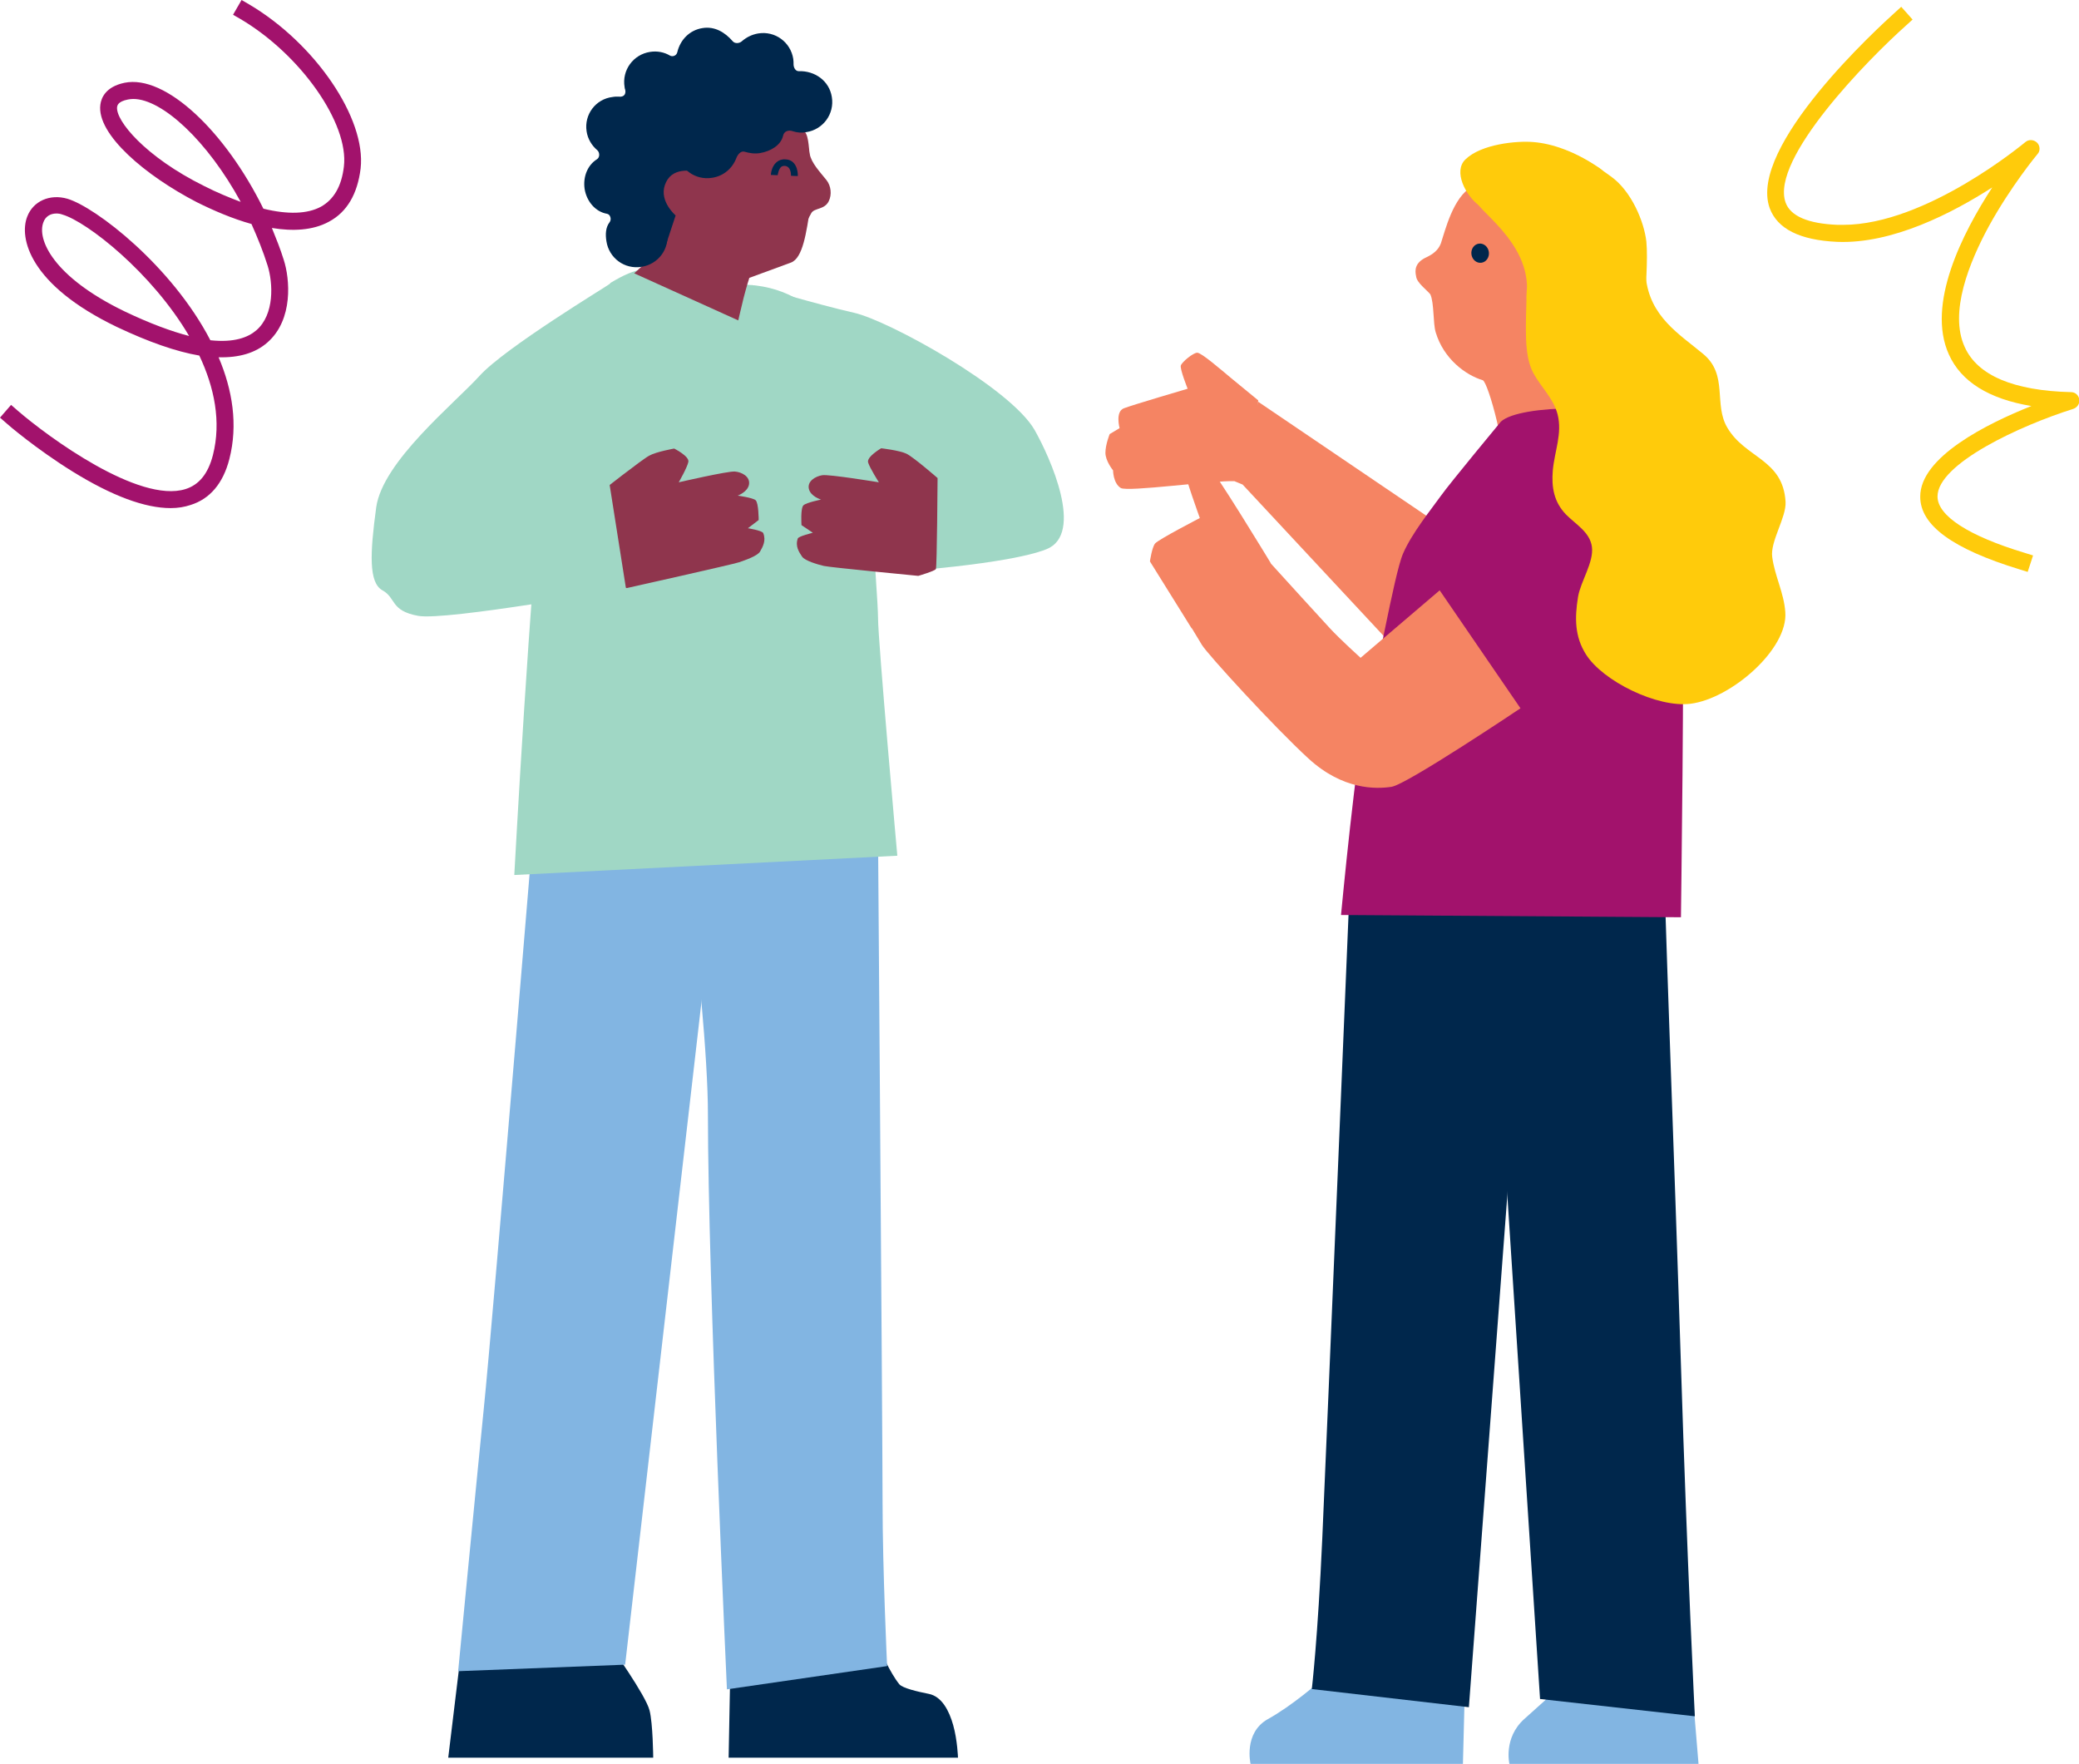 <svg xmlns="http://www.w3.org/2000/svg" xmlns:xlink="http://www.w3.org/1999/xlink" id="Layer_1" x="0px" y="0px" viewBox="0 0 733.3 622.2" style="enable-background:new 0 0 733.3 622.2;" xml:space="preserve"> <style type="text/css"> .st0{fill:#00274C;} .st1{fill:#82B5E2;} .st2{fill:#A0D7C5;} .st3{fill:#F58463;} .st4{fill:#FFCB0B;} .st5{fill:#A2126C;} .st6{fill:#8F354D;} </style> <g id="Vector"> <path class="st0" d="M158.1,619.9l4.3-35.5l53.2-3.5c0,0,12.1,16.9,13.5,22.3c1.2,4.6,1.3,16.7,1.3,16.7h-49.9L158.1,619.9 L158.1,619.9z"></path> <path class="st1" d="M191.1,256.3c0,0-17.2,208.9-20.5,240.9c-3.2,32-9,92.2-9,92.2l58.9-2.3l36.9-320.4L191.1,256.3z"></path> <path class="st0" d="M257,619.9l0.8-42l52.6,3.8c0,0,3.4,8.1,6.8,12.3c1.2,1.4,6.4,2.6,10.4,3.4c4.6,0.9,7.2,6,8.6,11 c1.5,5.3,1.7,11.5,1.7,11.5H332h-56.7L257,619.9L257,619.9z"></path> <path class="st1" d="M309.4,253.9c0,0,1.9,253.1,1.9,276.3c0,23.2,1.6,57.4,1.6,57.4l-56.5,8.2c0,0-6.7-145.2-6.7-202.7 c0-40.8-14.6-143.3-14.6-143.3L309.4,253.9z"></path> <path class="st2" d="M215.3,99.8c0,0-20,43-24,71.4s-9.9,137.4-9.9,137.4l135.1-6.8c0,0-6.8-75.7-6.8-83.8c0-8.1-5.4-77-6.8-83.8 s-12.9-33.8-41.3-33.8S234.3,88.2,215.3,99.8z"></path> <path class="st2" d="M265.1,100.5c0,0,24,7.1,36.1,9.8s55,26.3,63.7,41.3c5.5,9.7,17.7,36.7,4.2,42.1c-13.5,5.4-53.9,8.1-53.9,8.1 l-28.4-40.4L265.1,100.5z"></path> <path class="st3" d="M524.1,59.8c-0.5,1.1-3.8,5.4-4.8,6c-6.8,3.6-9.6,15.7-11.1,20.1c-0.9,2.3-2.7,3.7-5,4.8 c-4.2,1.9-4.2,4.6-3.7,6.8c0.2,2.2,3.8,4.8,5,6.3c1.4,3.1,0.9,10.1,1.9,13.4c2.8,9.4,10.6,15.1,16.6,16.9c1.9,0.7,9,26.4,6.8,32.9 c-0.7,2,40.2-21,42.5-24.3c2-3.3-8.8-18.1-7.5-21.6C578.9,97.3,555,47.9,524.1,59.8z"></path> <ellipse transform="matrix(0.994 -0.114 0.114 0.994 -6.764 60.116)" class="st0" cx="521.8" cy="89.2" rx="3.1" ry="3.4"></ellipse> <path class="st1" d="M516.8,590.7l-0.8,31.4h-74.9c0,0-2.6-10.9,6.1-15.8c8.7-4.8,18.3-13.3,18.3-13.3L516.8,590.7z"></path> <path class="st1" d="M596.5,590.7l2.6,31.4h-66.7c0,0-2.2-9.1,5.2-15.8c9-8.1,11.7-10.5,11.7-10.5L596.5,590.7z"></path> <path class="st0" d="M587,301.6c-0.5,2.1,3.7,110,5.9,179.9s4.9,123.8,4.9,123.8l-54.6-6.1l-19.4-298.6L587,301.6z"></path> <path class="st0" d="M476.5,302.3c0,0-8.5,204.4-10.1,240.1c-1.6,35.7-3.7,53.3-3.7,53.3l55.4,6.4l20.2-268.9l2.7-30.9L476.5,302.3 L476.5,302.3z"></path> <path class="st4" d="M715.2,201.7l-2.9-0.9c-23.5-7.2-35-15.5-35-25.6c-0.1-14,23.6-25.8,39.2-32c-15-2.5-24.8-8.6-29.1-18.2 c-8-17.7,4.8-42.8,15.3-58.9c-14,9-35.2,20-54.7,19.2c-13.2-0.6-21.1-4.6-23.8-11.9c-7.8-21.8,38.9-64.2,44.2-69l2.2-2l4,4.5 l-2.2,2c-13.7,12.2-48,47.2-42.6,62.5c1.7,4.8,7.9,7.5,18.4,7.9c0.6,0,1.2,0,1.9,0c29.4,0,63.9-28.9,64.3-29.2 c1.2-1,2.9-0.9,4.1,0.2c1.1,1.1,1.2,2.9,0.2,4c-0.1,0.1-9.4,11.3-17.2,25.5c-6.9,12.7-14.1,30.4-8.5,42.6 c4.5,10,17.2,15.4,37.5,15.9c1.5,0,2.7,1.1,2.9,2.6c0.2,1.5-0.7,2.8-2.1,3.3c-18.5,5.8-47.9,19.3-47.9,30.9 c0,6.8,10.9,13.9,30.8,19.9l2.9,0.9L715.2,201.7z"></path> <path class="st4" d="M538.5,103.7c-1.1,11,18.2,22.7,18.2,22.7s32.3,10.2,28.2,5c-8-10.5-5.2-19.9-4.8-24.1 c0.3-4.5,1.2-16,0.6-22.1c-0.8-7.1-5.3-17.8-12.4-22.9c-22.8-16.7-29.4-10.4-41.8-5.7c-5,1.9-1.5,9.4-5.5,13.9 C518.7,72.9,540.3,84.8,538.5,103.7z"></path> <path class="st4" d="M531.6,81.1c-3.5-4.6-5.4-5.2-9.9-8.6c-4.8-3.6-9.2-12.1-4.8-16.3c5.6-5.4,18.1-6.6,23.9-6.1 c6.6,0.5,14.8,3.3,23.4,9.2c5.2,3.6,3.7,12,5.4,18.2c2.8,9.7-5.8,17.8-14.6,19.6"></path> <path class="st3" d="M443.8,141.7l-0.2,1.3l0.2-1.8c0,0-6-4.9-9.5-7.8c-3.5-2.9-10.5-9-12-9s-5.4,3.3-5.8,4.5 c-0.4,1.2,2.4,8.2,2.4,8.2s-19.4,5.7-22.5,6.9s-1.5,7-1.5,7l-3.5,2.1c0,0-1.5,3.7-1.5,6.6s2.7,6.2,2.7,6.2s0,4.5,2.7,6.2 c2.4,1.5,32.4-2.7,40.1-2.4l2.9,1.2l54.5,58.5l13.7-45.2L443.8,141.7z"></path> <path class="st5" d="M529.4,148.7c0,0-18,21.7-21.2,26.2S498,188,494.9,195.2c-3.2,7.2-9.9,46.5-13.1,57.3s-8.8,70.2-8.8,70.2 l119.9,0.8c0,0,1.3-97.3,0.5-111.3c-0.9-14-8.6-58.5-14.4-64S536.2,142.4,529.4,148.7z"></path> <path class="st3" d="M507.8,208.2L479.9,232c0,0-7.2-6.5-10.8-10.4c-3-3.2-16.7-18.3-20.8-22.8l-0.2-0.4c0,0-20.5-33.8-22.2-34.4 s-7.8,0.4-8,2c-0.2,1.5,5.3,16.7,5.3,16.7s-14.7,7.6-15.8,9s-1.8,6.3-1.8,6.3l14.7,23.6l0.1,0c1.6,2.7,3,4.9,3.5,5.8 c1.8,3.1,25.4,28.9,37.6,40.1s23.9,10.8,29.3,10s45.5-27.7,45.5-27.7L507.8,208.2z"></path> <path class="st4" d="M580.5,97.7c1.4,14,11.8,20.1,20.2,27.1c9,7.4,3.6,17.8,8.6,26.1c6.4,10.8,19.6,11,20.5,26.1 c0.3,5.5-5.5,14-4.7,19.5c0.9,6.7,4.1,12.5,4.6,19.3c1.1,13.1-19.1,30.6-33.4,32.4c-11.7,1.5-31-8-36.9-17.4 c-4-6.3-4-12.9-2.8-20.3c0.9-5.4,5.6-12.2,4.9-17.6c-0.7-5.3-5.8-8-9.2-11.5c-4.2-4.4-5.1-9.5-4.6-15.5c0.6-6.7,3.4-13,1.7-19.7 c-1.4-5.6-5.8-9.6-8.5-14.5c-3.5-6.4-2.7-16.1-2.4-29.2C538.6,95.3,580.1,94,580.5,97.7z"></path> <path class="st6" d="M211.9,173.5c0,0,14.6-11.5,17.1-12.8c2.5-1.4,8.8-2.5,8.8-2.5s5.4,2.7,5,4.7s-3.4,7.2-3.4,7.2 s17.3-4,19.8-3.8c2.5,0.2,5.4,1.8,5,4.5s-4,4-4,4s5.2,0.7,6.3,1.6c1.1,0.9,1.1,7,1.1,7l-3.8,2.9c0,0,5,0.8,5.4,1.7 c1.1,2.7-0.2,4.9-1.1,6.5s-5.4,3.1-7.4,3.8c-2,0.7-39.6,9.1-39.6,9.1s-5.8-1.3-6.3-2C214.1,204.8,211.9,173.5,211.9,173.5z"></path> <path class="st6" d="M330.7,168.6c0,0-8.5-7.4-11-8.6c-2.6-1.2-8.9-1.9-8.9-1.9s-5.2,3-4.6,5c0.6,2,3.8,7,3.8,7s-17.6-2.9-20-2.5 s-5.3,2.1-4.7,4.8s4.3,3.8,4.3,3.8s-5.1,1-6.2,2s-0.7,7-0.7,7l4,2.7c0,0-5,1.2-5.3,2c-1,2.8,0.5,4.9,1.5,6.4s5.6,2.8,7.7,3.3 c2.1,0.5,33.3,3.5,33.3,3.5s5.8-1.7,6.2-2.4S330.7,168.6,330.7,168.6z"></path> <path class="st2" d="M215.1,100.1c-1.1,0.9-36.9,22.5-45.9,32.4s-34.2,30.2-36.5,46.4c-2.2,16.2-2.7,26.6,2.2,29.3s2.7,7.2,12.6,9 s73.3-9.6,73.3-9.6l-5.8-36.8c0,0-15.9-0.7-15.4-2.1c0.5-1.4,11.8-5.6,20.4-13.7C228.6,146.9,223.2,93.3,215.1,100.1z"></path> <g> <path class="st0" d="M243.8,92.7c-5.1,4.1-15.5-9.5-18.4-13c-3.9-4.8-6.7-10-7.8-16.2c-2.2-12.8,5.3-28.1,15.4-35.9 c5-3.9,11.5-6,17.7-6.7c7-0.8,11.8,0.7,18,3.9c2.8,1.4,7.6,4.4,6.8,8.3c-0.9,4.4-12.4,10.4-16,12.8c-10.2,6.8-10.8,14.8-11,26.5 C248.4,79.4,248.4,84.9,243.8,92.7z"></path> <path class="st6" d="M283,45.9c2.3,0.6,2.2,6.3,2.6,8.4c0.6,3.2,3.5,6.2,5.9,9.2c1.6,2,2,5.1,0.8,7.5c-1.5,3-5,2.3-6.1,4.1 c-1.4,2.4-1.8,3.7-3,6.3c-1.2,2.6-1.5,4.8-4.3,5.8c-2.3,0.8-4.8,0.9-7.1,1.7c-1.4,0.5-3.1,1.5-4.7,1.4c-3.4-0.3-4-4.2-4.7-7.1 c-3.2-13.6,4.8-29.8,17.8-35.6C280.7,47.7,280.4,47.8,283,45.9z"></path> <path class="st6" d="M273.7,39.9c1.9,0.3,7.5,2.7,9.9,7.2c2.3,4.6,3.4,17.8,2.2,26c-1.4,9-2.6,17.9-6.8,19.5 c-4,1.5-14.7,5.4-14.7,5.4s-1,3.1-2,7c-1.1,4.5-1.9,8-1.9,8l-36.7-16.6L235,86l3.3-10c0.2,0.1-5.8-4.8-3.8-10.7 c2.2-6.5,9.2-5.4,13.6-4.2C251.4,62,261.9,37.9,273.7,39.9z"></path> <path class="st0" d="M206.9,46.3c0.4,2.7,1.8,5,3.8,6.7c0.8,0.7,1,2.5-0.2,3.2c-3.3,2.1-4.9,6.2-4.3,10.4c0.7,4.4,3.8,8.1,7.9,8.8 c1.2,0.2,1.7,2,0.9,3c-1.4,1.8-1.5,4.3-1.1,6.7c0.9,5.9,6.4,10,12.4,9c5.9-0.9,10-6.4,9-12.4c-0.8-5.4-5.5-9.2-10.8-9.2 c2.4-2.4,3.6-5.8,3.1-9.3c-0.6-3.9-3.2-6.9-6.6-8.3c4.9-1.6,8.1-6.6,7.2-11.9c-0.2-1.5-0.8-2.9-1.5-4.1c1.8,0.7,3.8,1,5.8,0.7 c5.6-0.9,9.6-5.9,9.1-11.5c2.4,2.4,5.8,3.7,9.4,3.2c3.4-0.5,6.2-2.6,7.7-5.3c1,3.1,3.4,5.5,6.4,6.7c-0.2,0-0.3,0-0.5,0 c-5.2,0.8-9,5.2-9.2,10.3c-2.2-1.4-4.8-2.1-7.6-1.7c-5.9,0.9-10,6.4-9,12.4c0.9,5.9,6.4,10,12.4,9c4-0.6,7.1-3.3,8.5-6.9 c0.4-1.1,1.5-2.7,2.9-2.3c1.7,0.5,3.5,0.8,5.4,0.5c3.7-0.6,7.4-2.7,8.2-6.1c0.3-1.6,1.9-2.2,3.5-1.6c1.5,0.5,3.1,0.6,4.7,0.3 c5.9-0.9,10-6.4,9-12.4c-0.9-5.7-6-9.3-11.7-9.1c-1.2,0-1.8-1.4-1.8-2.4c0-0.6,0-1.2-0.1-1.9c-0.9-5.9-6.4-10-12.4-9 c-2.3,0.4-4.2,1.4-5.8,2.8c-0.8,0.7-2.4,0.9-3.2-0.1c-2.7-3.1-6.3-5.3-10.6-4.6c-4.6,0.7-7.9,4.2-8.9,8.5 c-0.3,1.3-1.7,1.7-2.6,1.2c-2-1.2-4.5-1.7-7-1.3c-5.9,0.9-10,6.4-9,12.4c0,0.3,0.1,0.6,0.2,0.9c0.3,1.2-0.1,2.4-1.6,2.5 c-0.9,0-1.8-0.1-2.8,0.1C210.1,34.9,206,40.4,206.9,46.3z"></path> </g> <path class="st0" d="M281.4,62.1l-2.4-0.1c0-0.3,0.1-3.3-2.2-3.5c-0.5,0-1,0.1-1.3,0.4c-0.8,0.7-1.1,2.3-1.2,2.9l-2.4-0.1 c0-0.3,0.2-3,2-4.5c0.8-0.7,1.9-1.1,3.1-1C280.7,56.3,281.5,60.1,281.4,62.1z"></path> <path class="st5" d="M60.2,179.2c-9.1,0-20.7-4.3-34.6-12.9c-12.9-8-22.9-16.6-23.3-17l-2.3-2l3.9-4.5l2.3,2 c10.9,9.4,42.8,32.8,59.2,27.7c4.8-1.5,8-5.4,9.7-12c3-11.8,0.5-23.9-4.8-35.1c-8.2-1.4-17.9-4.8-29.1-10.1 c-31-14.9-34.5-31.5-31.6-38.9c2.1-5.5,8-8.1,14.2-6.3c10,3,36.8,23.7,50.4,49.9c8.4,0.9,13.3-1,16.2-3.5c6.5-5.6,5.9-16.7,4-22.8 c-1.6-5.1-3.6-10-5.7-14.7c-6.8-1.9-13.5-4.8-19.3-7.7C51.4,62,34,47.4,35.4,36.9c0.3-2.3,1.8-6.3,8.5-7.7 c14.5-3,35.6,17.2,49,44.4c8.6,2.1,15.5,1.9,20.3-0.7c4.5-2.5,7.3-7.2,8.1-14.2c1.8-15.2-15.3-39.5-36.5-52l-2.6-1.5l3-5.2l2.6,1.5 c23.4,13.8,41.4,40.3,39.4,57.9c-1.1,9-4.8,15.4-11.2,18.8c-5.7,3.1-12.8,3.4-20.1,2.2c1.5,3.7,3,7.4,4.2,11.3 c2.1,6.5,3.5,21-5.8,29.1c-4.2,3.7-10,5.4-17.2,5.2c4.9,11.5,6.9,23.8,3.8,35.9c-2.2,8.6-6.9,14.1-13.7,16.2 C65.1,178.8,62.8,179.2,60.2,179.2z M19.9,75.3c-2.2,0-3.9,1.1-4.6,3.1c-2.3,6,3.4,19.2,28.6,31.4c9.2,4.4,16.7,7.1,22.8,8.7 C53.5,96,30.6,78.2,22.1,75.7C21.3,75.4,20.6,75.3,19.9,75.3z M47,34.9c-0.7,0-1.3,0.1-1.9,0.2c-3.5,0.7-3.7,2.1-3.8,2.6 c-0.6,4.8,9.9,17.6,30.7,27.9c4.5,2.3,8.9,4.1,12.9,5.6C73.2,49.7,57.2,34.9,47,34.9z"></path> </g> </svg>